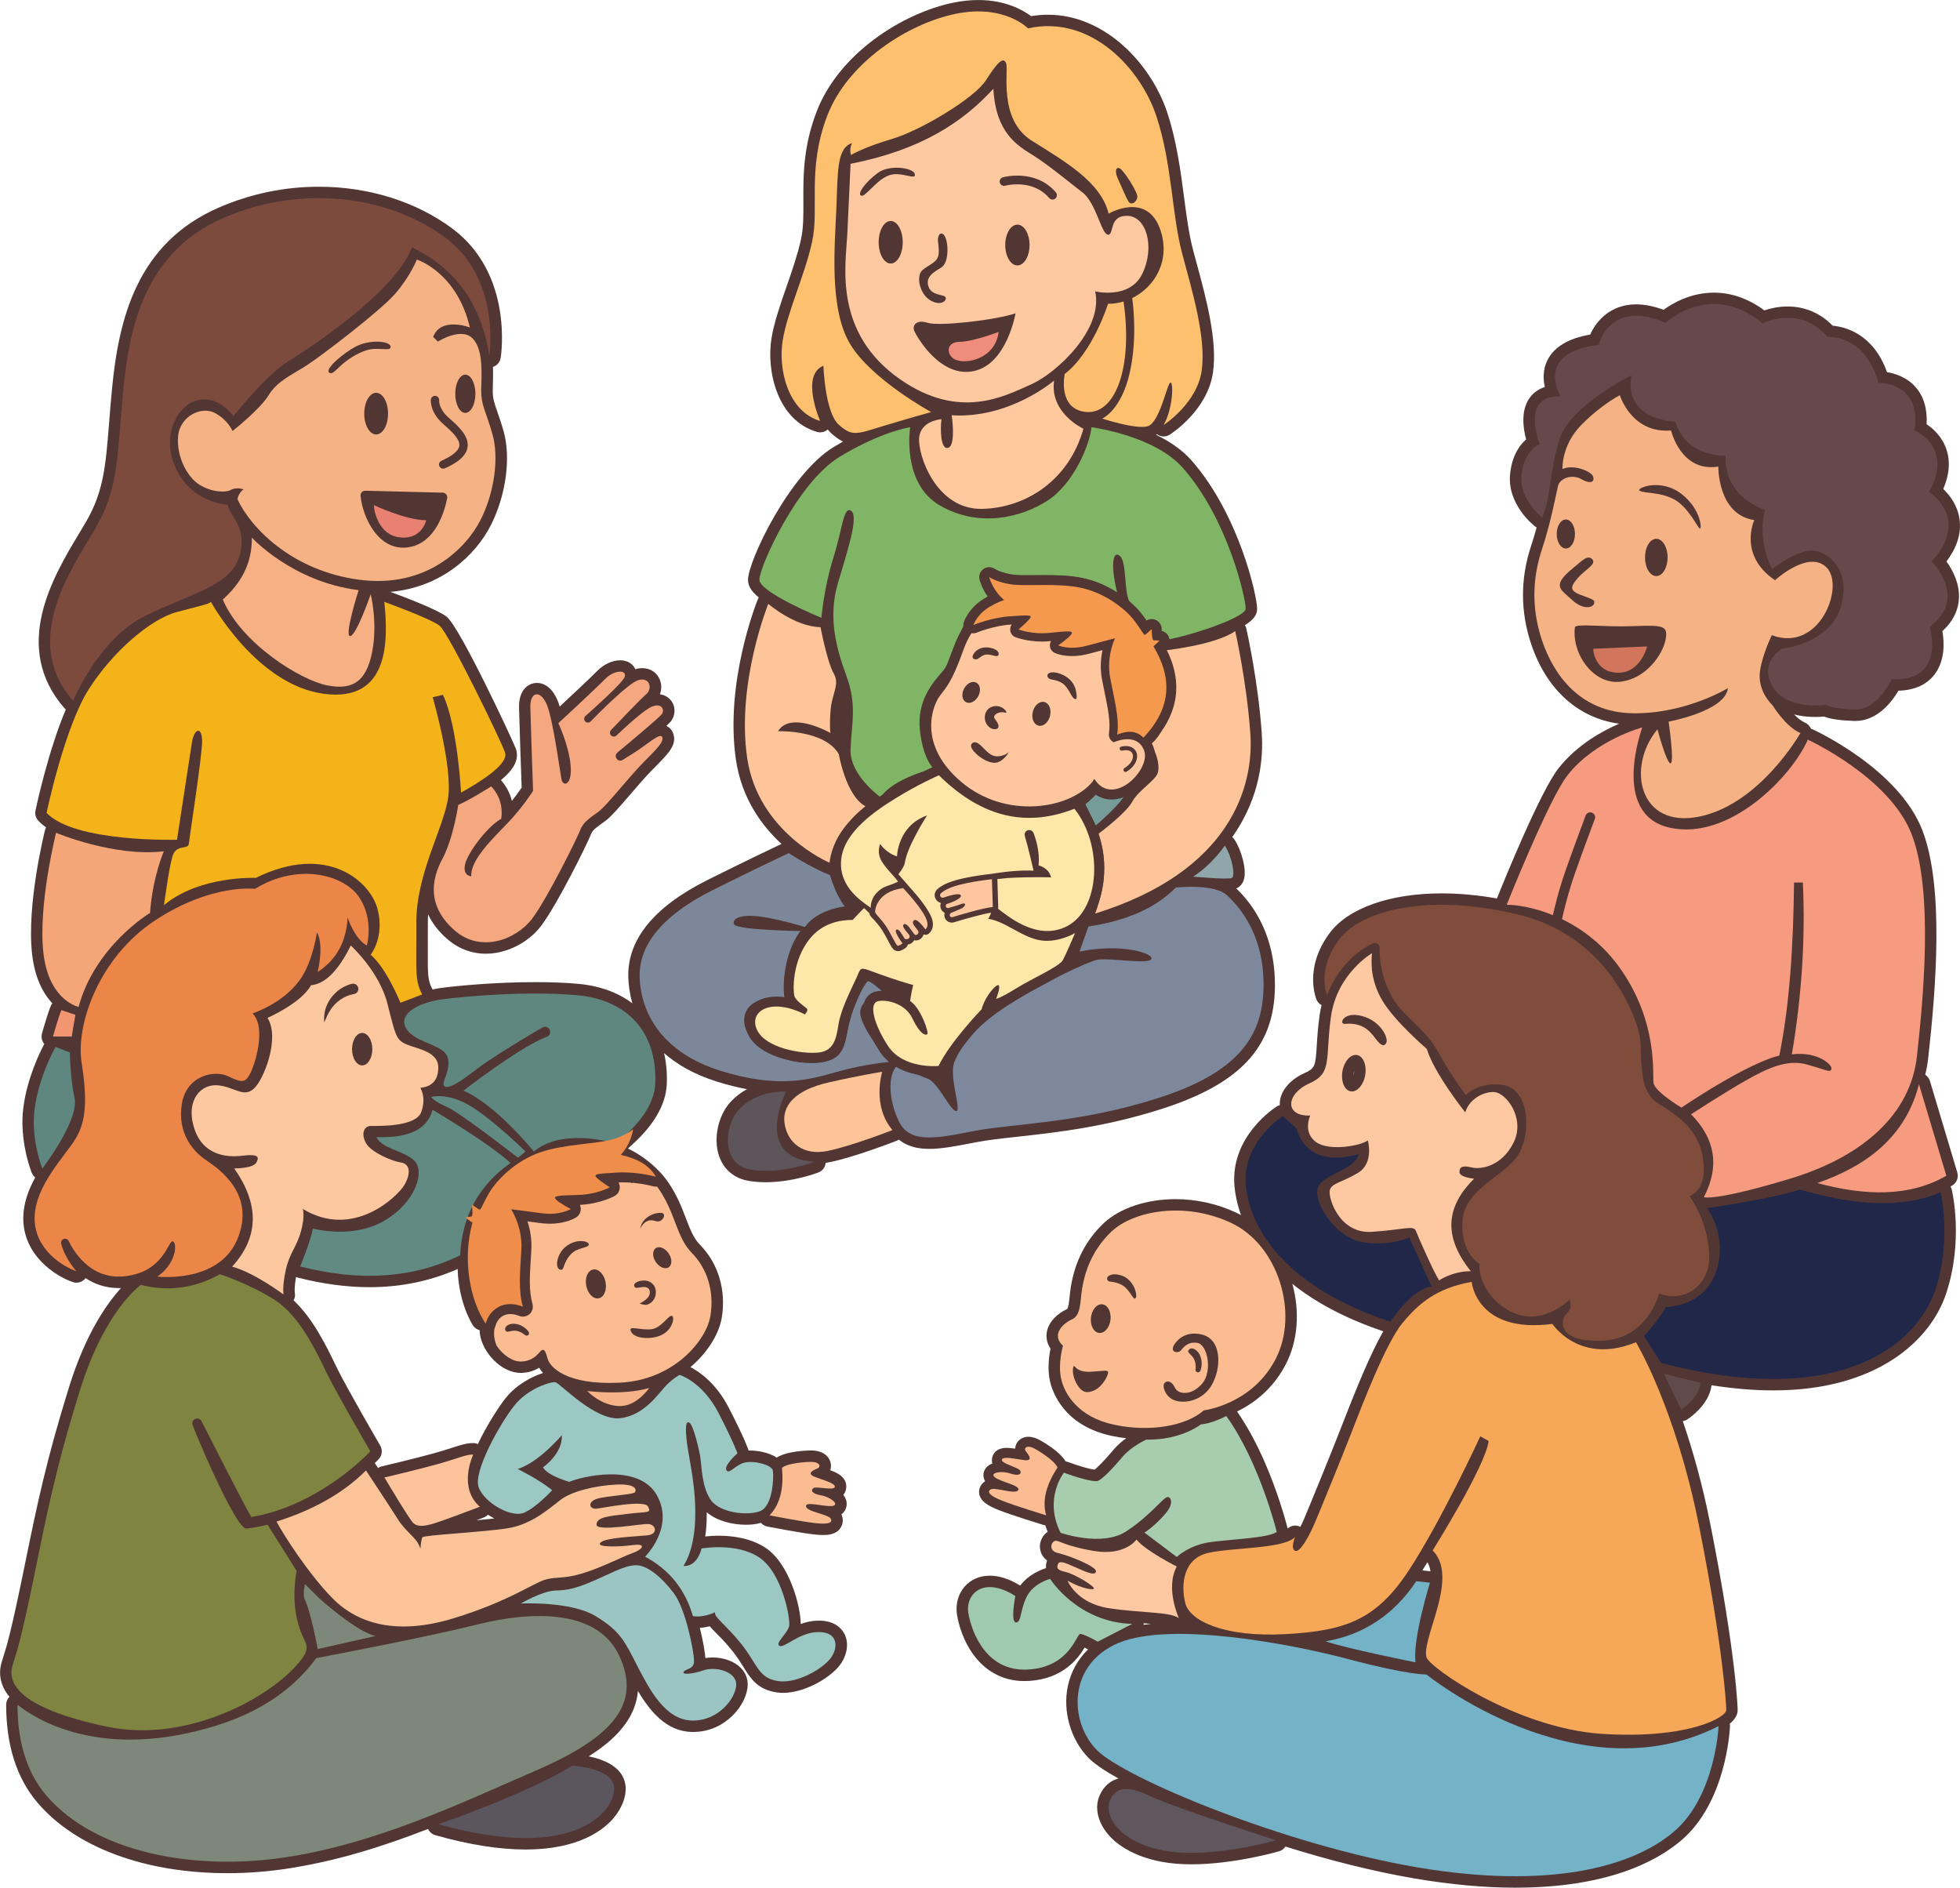 <?xml version="1.0" encoding="UTF-8"?>
<svg id="Layer_1" xmlns="http://www.w3.org/2000/svg" version="1.1" viewBox="0 0 943.61 908.73">
  <!-- Generator: Adobe Illustrator 29.5.1, SVG Export Plug-In . SVG Version: 2.1.0 Build 141)  -->
  <defs>
    <style>
      .st0 {
        fill: #74b2c8;
      }

      .st1 {
        fill: #5f8780;
      }

      .st2 {
        fill: #80b565;
      }

      .st3 {
        fill: #fec59a;
      }

      .st4 {
        fill: #9cc8c4;
      }

      .st5 {
        fill: #ef8c7c;
      }

      .st6 {
        fill: #febe6f;
      }

      .st7 {
        fill: #ffe7a9;
      }

      .st8 {
        fill: #f5b284;
      }

      .st9 {
        fill: #5b555d;
      }

      .st10 {
        fill: #5f575d;
      }

      .st11 {
        fill: #f7b083;
      }

      .st12 {
        fill: #fbc498;
      }

      .st13 {
        fill: #759c98;
      }

      .st14 {
        fill: #654a4b;
      }

      .st15 {
        fill: #608a82;
      }

      .st16 {
        fill: #212748;
      }

      .st17 {
        fill: #f4a679;
      }

      .st18 {
        fill: #f7b288;
      }

      .st19 {
        fill: #513634;
      }

      .st20 {
        fill: #9fcab0;
      }

      .st21 {
        fill: #604a4a;
      }

      .st22 {
        fill: #5e555a;
      }

      .st23 {
        fill: #a7ccae;
      }

      .st24 {
        fill: #7f8440;
      }

      .st25 {
        fill: #202748;
      }

      .st26 {
        fill: #eb8648;
      }

      .st27 {
        fill: #7e887a;
      }

      .st28 {
        fill: #f5a87f;
      }

      .st29 {
        fill: #f29672;
      }

      .st30 {
        fill: #fdc06f;
      }

      .st31 {
        fill: #ffc89d;
      }

      .st32 {
        fill: #e88172;
      }

      .st33 {
        fill: #9bc5c3;
      }

      .st34 {
        fill: #804d3d;
      }

      .st35 {
        fill: #fdc7a0;
      }

      .st36 {
        fill: #fec79f;
      }

      .st37 {
        fill: #fec9a2;
      }

      .st38 {
        fill: #fdc49c;
      }

      .st39 {
        fill: #7d4a3e;
      }

      .st40 {
        fill: #fec9a0;
      }

      .st41 {
        fill: #f69a80;
      }

      .st42 {
        fill: #60877f;
      }

      .st43 {
        fill: #d1765c;
      }

      .st44 {
        fill: #ee8e4a;
      }

      .st45 {
        fill: #7c889a;
      }

      .st46 {
        fill: #fdc498;
      }

      .st47 {
        fill: #fbbc91;
      }

      .st48 {
        fill: #f5b31a;
      }

      .st49 {
        fill: #f6a757;
      }

      .st50 {
        fill: #f5994f;
      }

      .st51 {
        fill: #7e889d;
      }

      .st52 {
        fill: #8fa6aa;
      }
    </style>
  </defs>
  <path class="st19" d="M503.65,734.29c-.47,0-.94-.07-1.41-.21-.63-.19-15.47-4.75-21.6-7.2-4.59-1.83-8.89-4.1-9.26-8.21-.2-2.21.88-4.3,2.89-5.64-1.2-2.01-.76-3.93-.54-4.61.39-1.19,1.4-2.93,4.04-3.88-.25-.79-.32-1.68-.13-2.69.21-1.13,1.33-4.84,6.98-4.84,1.25,0,2.66.16,4.1.37.04-.74.22-1.48.54-2.18,1.01-2.18,3.26-3.54,5.87-3.54,1.82,0,3.84.64,6,1.9,4.84,2.81,10.93,7.04,12.49,11.23.53,1.43.35,3.02-.48,4.29-4.87,7.48-6.41,13.55-4.86,19.12.47,1.69-.02,3.5-1.27,4.73-.91.89-2.12,1.36-3.35,1.36Z"/>
  <path class="st19" d="M943.39,249.96c-.93-6.72-4.79-11.63-7.85-14.56,2.99-6.93,3.49-13.39,1.47-19.25-2.07-5.99-6.34-9.81-9.47-11.93.4-7.32-1.35-13.29-5.24-17.78-4.24-4.89-9.97-6.66-13.84-7.3-6.63-18.69-20.48-21.85-26.12-22.34-5.96-6.07-13.41-9.26-21.7-9.26-4.63,0-8.58.99-11.21,1.88-7.7-5.67-15.86-8.54-24.31-8.54-11.22,0-19.95,5.14-24.22,8.26-4.72-1.74-9.16-2.62-13.22-2.62-12.48,0-19.28,8.15-22.11,14.54-10.56,1.82-17.5,6.01-20.65,12.47-2.18,4.48-2.01,9.08-1.19,12.76-3.85,1.26-6.17,3.55-7.54,5.58-4.11,6.09-2.84,14.54-1.47,19.67-3.08,2.68-6.66,7.57-7.67,16.24-1.76,15.03,11.54,25.32,12.11,25.75.19.15.4.27.62.39-.78,2.87-1.65,5.81-2.6,8.67-5.28,15.84-5.28,31.83,0,47.52,7.39,21.94,22.62,35.58,42.32,38.28-8.39,3.63-20.45,10.34-29.16,21.42-8.78,11.16-26.23,54.11-29.67,62.71-9.16-1.62-18.09-2.45-26.65-2.45-24.8,0-44.91,7.1-53.8,18.99-12.69,17-6.64,31.59-6.38,32.21.5,1.14,1.35,2.04,2.4,2.62-.37,1.5-.68,3.05-.91,4.66-.85,6-1.15,10.85-1.39,14.74-.61,9.87-.84,11.03-5.81,13.25-7.73,3.44-12.34,9.51-11.99,15.49-.5.13-1,.34-1.46.63-.92.58-22.58,14.43-20.35,38.52.32,3.5,1.16,8.27,3.14,13.78-.78-.43-1.56-.83-2.36-1.2-9.06-4.25-19.13-6.49-29.12-6.49-14,0-26.95,4.33-34.63,11.58-8.59,8.11-13.93,18.52-15.87,30.97-.23,1.49-.38,2.92-.53,4.3-.2,1.96-.55,5.24-1.14,6.02-4.21,1.9-9,5.85-9.88,11.28-.27,1.71-.3,4.7,1.81,7.85-.73,3.6-1.56,9.81-.25,15.65,1.1,4.93,6.52,21.4,29.77,26.33,2.29.49,4.6.85,6.91,1.12-2,1.44-4.1,3.22-5.86,5.29-5.79,6.82-8.41,9.11-9.38,9.84-2.18-.26-7.52-1.71-12.81-3.7-.63-.24-1.29-.36-1.94-.36l-9.23,29.85c.37,1.35.84,2.73,1.41,4.13-2.5,1.65-4.01,4.78-3.69,7.91.2,2.02,1.23,4.3,3.41,5.9-.02.06-.04.11-.05.16-.19.58-.6,1.92-.48,3.52-2.07.63-8.27,2.88-12.4,8.4-5.14-3.18-10.06-4.78-14.64-4.78-4.97,0-9.34,1.95-12.31,5.49-3.07,3.67-4.31,8.68-3.41,13.75,2.61,14.53,12.66,31.5,32.41,31.49.72,0,1.46-.02,2.2-.06,16.39-1.01,23.58-10.77,26.74-16.03.53.26,1.1.55,1.68.85-4.97,4.84-8.34,10.9-9.77,17.86-2.49,12.1,1.42,25.58,9.95,34.34,2.69,2.76,7.69,6.18,14.46,9.97-3.4.86-7,3.15-9.24,8.56-1.75,4.21-1.25,9.38,1.38,14.19,4.72,8.62,15.41,14.98,29.33,17.45,4.09.72,8.69,1.09,13.68,1.09,10.2,0,20.53-1.51,28.43-3.05,7.9-1.54,13.35-3.11,13.79-3.24,1.29-.37,2.34-1.19,3.04-2.25,20.44,6.41,41.98,11.94,62.33,15.39,17.14,2.92,33.4,4.4,48.32,4.4,43.92-.01,67.68-12.37,79.87-22.75,21.7-18.46,23.4-53.3,23.46-54.78.02-.46-.02-.92-.12-1.37,2.47-2.03,3.83-4.26,3.83-6.62,0-.23-.56-25.9-13.16-89.48-3.88-19.58-8.65-36.18-13.27-49.61.79-.11,1.55-.39,2.23-.84,1.11-.72,10.54-7.16,11.62-16.42,10.49,1.65,20.45,2.48,29.78,2.48,49.77,0,75.57-23.99,83.1-46.44,8.53-25.38,3.03-49.17,2.79-50.17-.13-.55-.35-1.06-.63-1.54.25-.14.51-.28.77-.43,2.2-1.27,3.24-3.9,2.51-6.34l-13.17-44.01c-.39-1.28-1.21-2.32-2.27-3.02.65-2.62,1.13-5.3,1.44-8.04,3.81-34.14,7.67-82.66-2.87-109.79-11.39-29.27-51.13-47.7-52.81-48.47-.26-.12-.52-.21-.78-.28-.55-1.33-1.59-2.39-2.92-2.96-1.67-.71-3.48-2.18-5.17-3.9,3.09.79,6.51,1.2,10.21,1.2,1.71,0,3.15-.09,4.2-.18,3.07,1.18,7.9,1.89,14.44,2.09.19,0,.37.01.56.01h.01c10.77,0,17.74-9.36,20.78-14.55,7.87-.25,13.78-2.95,17.55-8.04,5.05-6.8,4.5-15.68,3.62-20.68,4.83-4.35,7.49-9.44,7.94-15.16.59-7.6-3.09-14.32-5.98-18.35,5.12-6.79,7.24-13.62,6.3-20.33ZM550.57,782.18c.02-.24.04-.49.02-.73,1.15.09,2.36.18,3.56.28-1.23.13-2.42.28-3.58.45ZM651.72,516.62c.06-.35.14-.69.23-.99-.02.32-.05.66-.11,1.01-.07.36-.15.69-.24,1,.02-.32.06-.66.12-1.02ZM646.17,685.9l-.67,1.73c-4.8,12.35-14.74,36.64-17.58,43.34-.63,1.49-1.26,2.85-1.86,4.06-.79-.42-1.66-.62-2.52-.62-1.3,0-2.59.49-3.62,1.4-.96-3.82-9.04-34.47-24.36-56.3,7.98-3.89,17.32-10.78,23.52-22.85,5.75-11.2,6.82-25.1,3.09-38.63,10.35,8.32,24.48,16.32,43.78,22.86-6.16,10.78-13.08,27.76-19.78,45.01ZM684.77,755.99c.81-1.28,1.62-2.58,2.44-3.92.73,1.22,1.22,2.66,1.48,4.34l-3.92-.42ZM796.44,306.93s-.08-.07-.12-.1c.05,0,.1,0,.14.01,0,.03-.01.06-.02.09Z"/>
  <path class="st19" d="M469.49,549.95c5.64-1.11,12.57-1.88,20.6-2.76,18.46-2.03,41.43-4.56,68.4-13.1,38.49-12.18,55.03-29.88,55.31-59.19.18-19.04-6.26-35.33-18.6-47.2.22-.1.44-.2.65-.32,1.1-.64,2.54-1.92,3.13-4.42,1.08-4.57-1.13-13.4-4.73-18.89-.28-.43-.63-.81-1.01-1.14.37-.52.75-1.03,1.11-1.56,12.34-18.37,13.93-36.54,13.08-48.56-1.77-25.31-7.19-49.24-7.42-50.25-.13-.58-.37-1.13-.67-1.63,4.65-2.81,5.87-5.26,5.87-7.94,0-6-8.59-45.13-31.54-71.3-4.62-5.27-10.76-9.3-17.08-12.38.13-.08.26-.17.39-.26.95.69,2.09,1.05,3.23,1.05,1.01,0,2.03-.28,2.94-.85.75-.47,18.29-11.75,20.84-30.11,2.14-15.4-3.27-35.36-8.04-52.97-.52-1.92-1.04-3.82-1.53-5.68-2.02-7.58-3.17-16.34-4.39-25.62-1.64-12.49-3.5-26.65-7.95-40.3-7.68-23.6-29.92-47.48-57.55-47.48-2.69,0-5.41.23-8.12.67-3.88-2.89-12.35-7.75-25.42-7.75-3.79,0-7.75.41-11.76,1.22-24.86,5.02-55.57,24.75-66.17,52.73-6.42,16.95-6.35,30.67-6.29,42.79.04,6.97.07,13-1.17,18.59-1.65,7.44-4.35,15.21-6.96,22.71-3.05,8.77-5.93,17.05-7.21,24.78-2.54,15.31,2.56,39.41,21.88,45.09.51.15,1.03.22,1.55.22,1.33,0,2.63-.48,3.64-1.38.53.68,1.09,1.29,1.69,1.83,1.7,1.52,3.54,2.97,5.68,3.98-1.44.81-2.91,1.66-4.42,2.57-21.5,12.98-41.42,55.3-41.33,64,.02,2.57,1.14,5.18,5.21,8.5-.21.31-.4.65-.54,1.01-.65,1.62-15.94,40.02-10.49,77.07,2.73,18.59,12.43,31.79,21.93,40.56-4.04,1.91-18.02,8.55-35.53,17.31-25.97,12.98-38.82,28.83-38.21,47.1.1,3.09.56,7.43,1.96,12.32-6.9-5.2-15.75-8.47-26.21-9.4-6.06-.54-12.93-.81-20.41-.81-19.15,0-37.46,1.74-45.26,2.77-1.14.15-2.65.4-4.34.76-.02-.05-.04-.1-.07-.15-2.22-4.22-2.27-6.54-2.2-19.81.02-3.33.03-7.28.01-12.01,0-1.39.05-2.78.14-4.16,1.95,4.18,4.96,8.11,9.02,11.69,5.35,4.73,11.85,7.23,18.79,7.23,10.05,0,20.55-5.34,26.75-13.61,7.7-10.26,22.2-39.54,23.91-44.06.65-1.72,2.33-2.99,5.24-5.08.59-.43,1.2-.86,1.81-1.31,2.51-1.87,6.2-6.1,12-12.84,3.43-3.98,6.97-8.1,9.65-10.84.69-.71,1.35-1.38,1.98-2.01,6.76-6.85,10.85-10.98,8.76-16.46-.6-1.56-1.75-2.78-3.19-3.46,1.78-1.65,2.11-2.12,2.34-2.44,1.8-2.5,2.07-5.85.69-8.53-1.21-2.35-3.45-3.88-6.15-4.25.8-2.15.86-4.54.06-6.74-1.31-3.6-4.58-5.84-8.53-5.84-1.09,0-2.23.17-3.38.51-.14-.31-.31-.62-.49-.91-1.39-2.15-3.86-3.38-6.8-3.38-3.79,0-7.96,1.96-11.16,5.23-3.1,3.17-12.41,11.88-17.96,17.04-.31-1.05-.62-1.98-.94-2.76-2.2-5.47-5.86-8.61-10.03-8.61-2.09,0-4.08.85-5.58,2.38-2.1,2.14-3.12,5.36-3.02,9.55.15,6.99,1.02,31.6,1.26,38.47-.94,1.39-2.57,3.71-4.7,6.4-.87-3.64-2.63-6.99-5.25-10.01,6.63-5.55,8.78-10.28,7.19-15.02-1.03-3.08-26.89-58.58-33.35-63.65-4.42-3.47-20.75-9.62-27.1-11.95,24.56-2.18,40.96-17.57,48.34-32.05,7.36-14.43,9.82-32.72,6.12-45.5-1.12-3.88-2.14-6.79-2.95-9.13-1.55-4.46-2.26-6.5-2.21-10.31.01-.86.04-1.79.06-2.78.07-2.63.15-5.55.03-8.53,1.91-.63,3.39-2.26,3.72-4.34.26-1.64,6.1-40.52-23.42-62.38-17.44-12.91-40.2-20.02-64.07-20.02-16.56,0-32.69,3.34-47.96,9.92-39.71,17.12-48.39,53.7-51.65,87.22-.59,6.05-1.03,11.63-1.42,16.54-1.62,20.48-2.6,32.84-10.93,47.33-1.06,1.85-2.28,3.88-3.58,6.02-12.27,20.38-32.79,54.48-6.92,84.08.18.2.37.38.57.56-8.58,20.26-14.29,47.25-14.58,48.64-.37,1.76.15,3.59,1.38,4.9,1.09,1.15,2.34,2.21,3.73,3.19-.22.4-.39.83-.51,1.28-.37,1.46-8.95,36.1-6.22,59.85,1.35,11.7,5.47,19.02,9.73,23.55-.24.32-.47.67-.64,1.06-1.42,3.17-3.86,11.77-4.33,13.47-.46,1.66-.13,3.44.91,4.81.06.08.13.15.2.23-2.11,3.94-8.21,16.3-10.09,30.63-2.09,15.89,3.8,30.81,4.06,31.44.36.89.93,1.64,1.65,2.22-3.23,5.89-5.67,12.4-5.75,19.31-.21,18.1,15.51,28.22,23.85,31.04.58.2,1.17.29,1.76.29,1.7,0,3.33-.79,4.38-2.18,4.21,2.78,9.49,4.78,15.97,4.78.37,0,.74-.01,1.11-.03-6.59,7.22-16.91,21.68-24.94,47.41-11.05,35.41-15.57,57.46-20.8,82.99-.55,2.7-1.11,5.44-1.69,8.24-5.74,27.8-7.44,33.21-9.6,40.07l-.38,1.19c-1.5,4.78-.96,9.6,1.58,13.93.59,1.01,1.3,2,2.11,2.96-1,1.01-1.59,2.39-1.59,3.86.01,19.49,5.07,35.31,15.02,47.02,18.38,21.63,51.75,34.03,91.55,34.03,9.91,0,19.93-.79,29.78-2.34,23.64-3.72,45.65-10.74,66.78-18.96.66,1.44,1.9,2.57,3.5,3.02,16.16,4.57,30.78,6.89,43.45,6.89,25.63,0,37.52-9.47,42.33-15.11,4.37-5.13,6.49-11.22,5.67-16.29-1.37-8.53-10.58-12.02-17.62-13.45,11.69-7.39,18.69-14.97,21.9-23.49.97-2.58,1.57-5.25,1.8-7.99,5.85,9.9,13.74,19.41,25.84,19.74.25,0,.5,0,.74,0,15.77,0,26.09-13.44,26.26-22.7.06-3.06-1.09-5.87-3.31-8.13-3.09-3.15-8.17-5.03-13.59-5.03-1.21,0-2.37.1-3.46.29-.25-2.97-1.17-8.54-2.68-14.56,1.7-.09,3.33-.38,4.76-.75.87,1.01,1.88,2.03,2.96,3.12,2.29,2.31,5.14,5.19,8.33,9.24,2.1,2.67,3.62,5.11,4.97,7.27,3.43,5.5,6.67,10.7,15.71,12.17,1.07.17,2.2.26,3.35.26,10.82,0,24.05-7.87,28.21-14.63,2.96-4.81,3.39-10.08,1.14-14.1-1.26-2.26-4.52-6.05-12.12-6.05-.2,0-.4,0-.61,0-2.97.08-5.69.73-8.12,1.62-.02-8.35-5.38-29.05-16.98-36.69-7.28-4.8-16.25-5.8-22.49-5.8-2.61,0-4.87.17-6.51.35.39-2.66.58-5.18.67-7.38.06-1.44.08-2.86.08-4.24,5.06,4.36,12.91,5.99,18.86,5.99,1.96,0,4.65-.18,7.24-.92.79.91,1.87,1.55,3.1,1.79.65.12,15.92,3.08,22.51,3.8,1.63.18,3.03.27,4.27.27h.02c1.77,0,6.42-.01,8.59-3.77,1.09-1.88,1.16-4.1.22-6.19,1.7-1.26,2.51-3.14,2.54-4.89.03-1.71-.6-3.2-1.62-4.47.6-.72.94-1.49,1.14-2.1.4-1.28,1.27-5.66-4.65-8.6-.85-.42-1.79-.81-2.78-1.17.35-1.05.44-2.19.22-3.34-.28-1.45-1.79-6.18-9.57-6.18-.24,0-.49,0-.76.01-5.2.19-11.9.97-15.7,3.45-3.9-2.7-9.83-3.42-12.6-3.42-.31,0-.61,0-.91.02-.02-.1-.05-.21-.08-.31-.15-.48-1.66-5.14-9.43-20.26-6.01-11.7-13.93-17.23-18.47-19.6,8.73-7.39,13.88-16.55,15.06-23.76,2.19-13.27-1.61-26.06-10.43-35.09-3.18-3.25-4.79-7.46-6.82-12.78-1.97-5.16-4.21-11.01-8.44-17.23-3.24-4.75-7.85-9.2-13.34-12.87-1.98-1.32-4.04-2.5-6.14-3.55,12.04-10.3,18.34-20.78,18.72-31.17.19-5.26-.27-10.18-1.33-14.73,6.11,5.39,14.33,10.24,25.45,13.73,5.04,1.58,9.84,2.78,14.46,3.65-2.63,1.44-5.23,3.33-7.62,5.83-6.17,6.47-8.68,17.73-5.85,26.19,2.24,6.67,7.38,10.99,14.5,12.15,2.51.41,5.2.62,7.99.62,13.08,0,24.92-4.52,25.41-4.71,1.98-.77,3.29-2.58,3.47-4.62.64-.09,1.28-.19,1.93-.32,11.98-2.42,31.44-10,32.27-10.33.37-.14.71-.33,1.04-.55,3.61,2.99,8.42,4.47,14.54,4.47s12.69-1.24,22.25-3.12ZM230.06,695.18c-.69-.3-1.44-.48-2.22-.48-3.21,0-5.93.88-10.04,2.21-2.24.72-5.02,1.62-8.67,2.64-9.72,2.7-25.15,6.32-25.31,6.35-.66.15-1.27.43-1.82.79-.7-1.05-1.14-1.73-1.23-1.86-.11-.17-.23-.33-.36-.49.61-.6,1.22-1.19,1.82-1.8,1.74-1.77,2.07-4.48.83-6.62-.16-.28-16.13-27.73-20.81-37.32l-.88-1.82c-4.39-9.07-10.66-21.96-20.03-30.8.65-1.12.88-2.45.57-3.8-.04-.42-.23-2.8.6-7.41.21.08.42.16.64.21,12.06,3.1,23.76,4.67,34.77,4.67,15.08,0,29.32-2.95,42.41-8.75.46,16.51,7.06,26.68,7.4,27.2.17.25.36.49.57.7.05.06.11.11.16.16.2.2.41.38.64.55.01,0,.03.02.04.03.24.17.5.31.76.44.07.03.13.06.2.09.25.11.5.2.77.28.02,0,.04.02.06.02,0,.62.03,1.23.12,1.85,1.21,8.64,10.07,18.69,19.67,18.69.21,0,.41,0,.61-.01,3.54-.16,6.24-1.23,8.25-2.49.49.86,1.11,1.72,1.85,2.56-5.43,1.73-12.76,5.59-17.95,12.01-2.68,3.32-8.86,12.53-13.41,22.17ZM232.96,730.49c.76-.29,1.42-.75,1.97-1.31.99.67,2.01,1.28,3.06,1.83-2.63.29-5.57.58-8.63.85,2.03-.77,3.42-1.3,3.6-1.37ZM451.75,442.55c.09-.03.18-.06.27-.1.25.82.65,1.58,1.19,2.23-.4.27-.79.55-1.17.83.04-.89-.04-1.88-.28-2.95Z"/>
  <path class="st39" d="M198.31,119.09c21.27,10.14,33.51,27.74,37.26,52.32,0,0,5.91-36.97-21.26-57.09-27.18-20.12-68.94-25.71-106.59-9.47-37.65,16.24-45.35,51.82-48.35,82.71s-1.94,46.76-13.06,66.09c-11.12,19.32-36.88,54.26-11.12,83.74,0,0,12.35-29.82,34.41-40.76,22.06-10.94,41.65-14.47,45.71-29.03s-5.21-19.32-5.65-24.62c0,0-19.94-.82-26.53-21.53s13.18-40.82,29.29-21.18c0,0,15.76-19.82,26.29-26.29,10.53-6.47,51.71-33.53,59.59-54.88Z"/>
  <path class="st8" d="M200.72,124.97s19.24,6.03,25.5,32.68c0,0-13.9-5.38-17.69,4.54l2.29,2.25s10.99-7.01,16.54-1.68c5.56,5.34,4.41,17.91,4.32,25.1s2.15,9.87,5.38,21.04c3.24,11.18,1.06,28.15-5.74,41.47-6.79,13.32-25.85,33.06-58.44,28.71s-52.35-25.29-58.59-38.82c0,0,.74-3.43,3.03-4.66,0,0-3.49-1.28-6.13.22s-9.44,1.1-15.18-2.47c-5.74-3.57-11.07-13.32-10.28-23.21s11.38-14.82,17.82-11.29,8.38,8.65,8.38,8.65c0,0,13.32-10.5,17.38-17.21s10.94-9.71,17.91-14.12c6.97-4.41,35.82-26.44,43.06-34.79,7.24-8.35,10.41-16.41,10.41-16.41ZM163.55,176.5c3.18-3.09,8.47-6.63,13.18-7.97,5.69-1.62,11.74.97,11.29-1.76s-10.19-3.34-16.62,0c-5.49,2.85-15.27,10.76-12.91,12.62.97.76,1.88.21,5.06-2.88ZM181.09,189.09c-3.17,0-5.73,4.49-5.73,10.03s2.57,10.03,5.73,10.03,5.73-4.49,5.73-10.03-2.57-10.03-5.73-10.03ZM224.02,180.35c-2.68,0-4.85,4.12-4.85,9.21s2.17,9.21,4.85,9.21,4.85-4.12,4.85-9.21-2.17-9.21-4.85-9.21ZM214.18,225.45c6.75-2.98,10.32-6.3,10.91-10.14.85-5.47-4.64-10.31-9.05-14.19-4.87-4.29-4.64-8.13-4.63-8.35.11-1.09-.67-2.07-1.76-2.19-1.1-.13-2.09.66-2.22,1.75-.03.24-.62,6,5.96,11.79,3.68,3.24,8.25,7.27,7.74,10.58-.36,2.32-3.32,4.77-8.58,7.09-1.01.45-1.47,1.63-1.02,2.64.33.75,1.06,1.19,1.83,1.19.27,0,.54-.06.81-.17ZM173.58,238.69c1.05,10.76,9.03,27.43,23.7,24.66,12.58-2.38,16.8-17.38,18.01-23.51.27-1.36-.75-2.63-2.14-2.67l-37.29-.93c-1.35-.03-2.42,1.11-2.29,2.45Z"/>
  <path class="st32" d="M180.03,243.19s15.57,7.32,25.15,7.24c0,0-1.87,9.25-12.34,8.31-10.47-.94-12.85-12.62-12.81-15.54Z"/>
  <path class="st11" d="M121.25,258.8s19.47,21.32,51.41,25.29c0,0-7.06,22.06-4.12,22.12s9.94-20.18,9.94-20.18c0,0,3.47,13.88.65,28-2.82,14.12-9.38,18.41-21.91,15.85-12.53-2.56-40.79-19.85-49.97-41.26,8.44-7.6,14.14-16.9,14-29.82Z"/>
  <path class="st48" d="M101.55,289.73s21.82,40.06,54.53,44.29c31.65,4.1,30.82-26.24,28.94-44.29,0,0,22.24,8.06,26.59,11.47s29.65,55.41,31.53,61.06-12.12,14.24-21.18,19.29c0,0-1.65-32.12-8.71-47.06l-4.94,1.15s9.76,33.68,7.41,48.62-15.41,36.59-15.29,60.12-.82,27.41,2.82,34.35l-10.47,4s-6.65-16.59-14.35-23.12c0,0,6.76-8.24,3.41-21.71-3.35-13.47-24.18-32.32-58.68-15.29,0,0-27.26-1.15-44.21,13.15,0,0,2.24-17.15,4.06-23.44,1.82-6.29,7.65-2.94,7.94-6.29s6.35-41.82,6.35-49.15-3.88-6.44-4.94.79c-1.06,7.24-6.09,39.26-7.15,46.59,0,0-49.26,1.41-62.79-12.94,0,0,8.59-41.06,20.24-59.41s29.94-33.9,42.29-37.22c12.35-3.32,15.49-3.81,16.59-4.96Z"/>
  <path class="st28" d="M236.49,378.56s-9.65,6.21-15.88,8.94c0,0-2.24,15.88-7.71,26.12s-7.06,22.76,5.82,34.15c12.88,11.38,30.09,4.32,37.5-5.56s21.66-38.74,23.16-42.71,5.12-6.04,8.91-8.87c3.79-2.82,14.51-16.5,21-23.12s10.46-10.24,9.53-12.66c-.93-2.43-7.59,3.84-13.85,7.72-2.54,1.58-4.15,2.59-5.16,3.23s-2.23.39-2.92-.52h0c-.71-.93-.56-2.25.34-3,5.03-4.17,20.2-16.82,21.41-18.51,1.46-2.03,0-5.51-4.76-3.62-3.85,1.53-13.53,10.54-17.1,13.93-.75.71-1.93.67-2.63-.08h0c-.67-.72-.67-1.83,0-2.54,3.6-3.8,14.27-14.99,16.94-17.22,3.22-2.69,1.76-8.6-3.88-6.79-4.71,1.51-18.43,15.32-22.87,19.86-.75.77-2,.71-2.68-.12h0c-.61-.75-.53-1.84.19-2.49,4.22-3.74,17.41-15.57,18.79-18.62,1.65-3.65-4.71-3.94-9.35.82s-22.47,21.24-22.47,21.24c0,0,5.12,10.85,5.91,20.47.79,9.62-3.71,10.24-4.41,6.53s-4.06-28.5-6.97-35.74-8.21-6.88-8.03,1.15c.18,8.03,1.32,40.15,1.32,40.15,0,0-4.85,7.76-12,15.26-7.15,7.5-18.18,17.82-17.76,25.88,0,0-4.18-.12-3-5.65,1.18-5.53,10.71-18.35,17.47-22.06.77-5.99-.81-11.2-4.88-15.59Z"/>
  <path class="st42" d="M315.48,521.49c-.4,10.96-9.1,21.04-18.96,28.99-5.3-1.5-26.88-6.76-39.51,3.87,0,0-18.09-22.5-33.88-29.3,0,0,27.1-21.1,40.13-25.95,1.09-.41,1.74-1.52,1.58-2.67-.18-1.29-1.28-2.15-2.47-2.15-.41,0-.84.11-1.24.34-7.22,4.22-24.73,14.63-32.88,20.99-10.41,8.12-14.77,9.29-14.71,5.88.03-1.6,4.88-10.17.65-14.7-4.24-4.53-15.65-5.53-18.94-12.24-3.3-6.7,6.41-12,18-13.53,11.59-1.53,41.17-4,64.47-1.94,23.29,2.06,38.7,16.71,37.76,42.41Z"/>
  <path class="st15" d="M207.61,528.06s8.12-2.38,19.47,4.74,25.94,21.56,25.94,21.56l-3.65,2.97s-27.65-21.53-34-24.35c-6.35-2.82-7.53-4.41-7.76-4.91Z"/>
  <path class="st15" d="M208.25,534.26s27.24,16.06,37.53,25.59c-14.93,10.5-23.3,25.13-24.24,44.44-22.39,11.03-48.07,12.83-77.03,5.38,0,0,5.29-12.88,6.09-18.26,0,0,19.06,5.29,34.5-3.79,15.44-9.09,19.72-24.31,14.07-29.16s-15.04-5.34-17.96-11.03c13.84.39,24.2-2.66,27.03-13.16Z"/>
  <path class="st26" d="M167.37,441.79s3.24,10.06,9.24,13.41c0,0,3.53-12.24-3.59-23.12-7.12-10.88-29.24-17.06-50.29-4.18,0,0-20.88-2.71-48.06,15.18-27.18,17.88-38.15,50.29-35.41,68.12,2.74,17.82,2.35,28.18-2.71,36.71-5.06,8.53-19.71,22.76-19.88,38.29-.18,15.53,14.12,23.74,20.12,25.76,0,0-5.43-5.92-7.34-13.22-.34-1.3.73-2.54,2.06-2.41h0c.68.06,1.27.48,1.56,1.09,1.87,3.99,9.93,18.62,26.57,17.01,19.24-1.85,21.26-17.21,23.47-16.85s2.21,10.21-7.32,16.98c0,0,29.47,3.5,38.47-17.95,9-21.44-8.41-33.65-15.12-38.18-6.71-4.53-13.76-13.35-11.59-27s15.63-16.53,22.29-13.31c6.66,3.22,8.12,3.09,10.41-.93s8.29-22.37,1.32-29.34c0,0,16.15-5.13,24.04-18,5.14-8.37,6.99-20.96,6.99-20.96,0,0,3.53,4.59.35,19,8.76-5.62,13.74-14.19,14.41-26.12Z"/>
  <path class="st35" d="M168.87,455.17s13.68,12.35,17.65,27.97,4.15,17.56,9.53,19.76,15.13,3.4,14.96,11.21-5.07,9.09-8.65,9.62c0,0,3.07,4.53.43,11.65-2.65,7.12-20.35,6.65-24.12,6.65s-4.88,4.24-2.35,8.47,12.18,8.44,16.76,9.15,4.7,5.62,1.53,10.91-24.41,26.24-48.85,11.41c0,0,1.21,3.18-.85,10.76s-5.5,10.37-7.31,18.57-1.1,11.87-1.1,11.87c0,0-13.99-10.5-24.75-13.41,13.19-14.44,12.97-30.26,1.01-47.29,0,0,9.13.13,10.72-2.91s.26-4.06-7.01-3.18c-7.28.88-19.03-.12-23.09-13.65-4.06-13.53,3.65-21.18,11.76-20.24,8.12.94,12.06,6,17,1.65s12.76-24.59,6.65-34.12c0,0,16.35-7.18,20.94-15.71,6.37-.67,12.75-6.18,19.15-19.15ZM170.29,478.55c1.46-.15,2.49-1.57,2.18-3.01-.29-1.35-1.61-2.22-2.97-1.93-.71.15-1.17.29-1.71.49-5.7,2.01-10.19,7.09-11.44,12.96-.32,1.7-.41,3.42-.28,5.14.93-2.18,1.86-4.25,3.13-6.21,2.52-3.81,6.59-6.65,11.09-7.44h0ZM174.37,497.26c-2.7,0-4.88,3.5-4.88,7.81s2.19,7.81,4.88,7.81,4.88-3.5,4.88-7.81-2.19-7.81-4.88-7.81Z"/>
  <path class="st24" d="M120.96,730.29c21.66-3.49,43.15-17.12,57.35-31.59,0,0-16.18-27.79-21-37.68-4.82-9.88-12.79-27.44-25.15-35.29s-26.25-12.31-26.25-12.31c-11.46,6.29-23.96,8.69-38.07,5.13,0,0-17.18,11.71-29.29,50.53-12.12,38.82-16.24,61.06-22.35,90.71s-7.74,34.21-10.12,41.79.71,20.21,45.29,29.62c41.37,8.73,84.37-17.28,95.15-34.42,1.26-2.01,1.42-4.55.34-6.66-5.34-10.52-6.1-21.94-4.07-33.92l-13.97-22.21s-5.22,1.33-9.8,1.81c-.15.02-.29.03-.44.04-4.39.41-20.85-36.84-25.84-49.82-.47-1.23.17-2.6,1.41-3.03h0c1.11-.39,2.33.1,2.86,1.14,4.04,7.97,20.11,39.6,23.96,46.15Z"/>
  <path class="st12" d="M311.72,739.11c-5.3.57-20.12,1.02-22.63,3.49-2.52,2.47,9.44,2.03,15.7,1.19,6.27-.84,5.12,1.89-.22,3.84-5.34,1.94-14.78,6.92-24,9.75-9.22,2.82-12.4,1.5-18,3.04-5.6,1.54-17.68,10.54-44.32,18.66-26.65,8.12-45.68,3-58.21-9.7-11.28-11.44-23.53-30.46-26.91-36.88,16.76-5.34,31.52-13.06,43.06-24.62,0,0,11.03,16.63,15.35,23.47,4.33,6.83,9.35,8.86,10.85,14.25,0,0,.31-4.5.98-5.56.66-1.06,29.64-2.47,41.25-4.37,11.6-1.9,19.94-9.62,25.36-13.72,5.43-4.1,16.94-6.84,26.78-7.28,9.84-.44,9.71,2.65,8.87,3.75-.84,1.1-13.72,1.68-18.31,3.13-4.59,1.46-3.62,5.12-.09,4.72,3.53-.39,22.81-4.41,24.71-1.06,1.9,3.36-.05,2.39-9.49,3.53-9.44,1.15-15.08,1.5-15.26,5.16-.18,3.67,21.26-.44,24.94-.23,3.68.21,4.88,4.87-.41,5.44Z"/>
  <path class="st38" d="M185.08,711.26s15.59-3.65,25.53-6.41c9.94-2.76,13.47-4.65,17.24-4.65,0,0-7.62,15.71,3.15,25.15,0,0-15.66,6-21.66,7.9-6,1.9-8.51,1.54-10.32,0s-13.93-21.99-13.93-21.99Z"/>
  <path class="st27" d="M146.84,762.62s-1.06,4.06-.29,7h7.35l-7.06-7Z"/>
  <path class="st27" d="M146.55,769.62h7.35s17.94,16.12,26.94,17.94l-27.88,6.29s-3.29-18.06-6.41-24.24Z"/>
  <path class="st27" d="M258.07,852.32c-37.06,16.06-75.88,34.76-119.65,41.64-43.76,6.89-92.29-1.58-116.29-29.82-10.72-12.61-13.7-29.08-13.71-43.46,8.27,6.62,40.19,27.54,96.36,9.81,23.46-7.4,38.22-19.61,47.47-32.27,7.28-1.38,54.71-10.44,77.32-16.14,24.53-6.18,57.56-8.29,68.5,14.88,10.94,23.18-2.94,39.3-40,55.36Z"/>
  <path class="st18" d="M282.72,669.62s17.18,2.29,29.88-1.47c0,0-5.47,7.94-12.76,8.65s-14.29-4.12-17.12-7.18Z"/>
  <path class="st4" d="M265.84,717.37s-7.63,8.38-13.63,10.89-19.01-4.71-21.78-12.29c-2.76-7.59,10.62-31.21,17.32-39.5,6.71-8.29,17.65-11.47,19.72-11.03s19.1,18.62,31.01,17.29c11.91-1.32,18.71-12.22,22.24-15.79,3.53-3.57,6.49-5.07,6.49-5.07,0,0,10.99,3.28,18.75,18.4,7.76,15.12,9.06,19.35,9.06,19.35,0,0-6.59,5.79-5.31,8.09s4.15-2.38,8.6-3.57,13.24.98,13.76,3.75.09,17.07-6.04,19.54c-6.13,2.47-19.72.84-23.96-5.51s-4.24-15.97-4.9-20.29c-.66-4.32-3.34-15.21-5.13-16.62s-2.38,1.73-1.21,10.32,4.44,21.12,3.82,36.74-5.82,21.79-5.56,21.79,6.26.79,8.65-8.41c0,0,16.59-3.06,27.71,4.26s15.26,29.79,14.44,33.21-6.94,8.24-4.59,9.41c2.35,1.18,9.24-6.41,18.41-6.65,9.18-.24,10.06,6.41,6.76,11.76s-16.59,13.35-26,11.82c-9.41-1.53-9.65-7.76-17.24-17.41-7.59-9.65-13.53-13.18-13-15.71,0,0-5.76,2.82-10.65,1.82-3.49-11.98-10.57-21.85-23-28.59,0,0,14.47-14.24,5.54-29.76-8.92-15.53-36.63-8.65-42.01-6.26,0,0-10.24-2.74-12.71-6.97,0,0,9.53-6.53,9.09-15.44-5.93,6.54-13.14,13.43-21.21,16.26,0,0,10.18,4.94,16.53,10.17Z"/>
  <path class="st47" d="M376.49,706.6c.8,9.09-.48,17.1-6,22.9,0,0,15.62,3.03,22.06,3.74,6.44.71,8.5-.24,7.35-2.24s-11.53-3.21-11.85-5.85,8.88.35,12.65-.18c3.76-.53-.79-4.29-5.29-5.09s-5.18-2.26-3.91-3.44c1.26-1.18,9.79,1.29,10.38-.56s-5.79-3.41-9.68-4.94c-3.88-1.53-.97-3.1,1.32-4.01,1.76-.7,1.6-3.37-3.74-3.17-5.34.2-11.35,1.12-13.29,2.84Z"/>
  <path class="st47" d="M509.12,706.46c-4.98,7.65-7.61,15.32-5.47,23.03,0,0-15.21-4.67-21.23-7.07-6.02-2.4-7.39-4.2-5.44-5.43s11.68,2.59,13.21.4c1.53-2.18-8.01-3.86-11.08-6.1s2.72-3.42,7.06-2c4.35,1.41,5.63.43,5.07-1.2-.56-1.63-9.25-3.46-8.9-5.37s6.72-.29,10.86.19c4.15.47,2.31-2.28.72-4.16-1.23-1.45.17-3.73,4.79-1.04s9.5,6.32,10.4,8.75Z"/>
  <path class="st34" d="M638.9,479.09s-5.21-12.09,5.74-26.74c10.94-14.65,44.26-22.44,86.74-11.97,42.47,10.47,55.65,48.12,57.76,57.06s-1.56,27.09,8.94,33.62c10.5,6.53,20.06,12.97,21.94,27.68s-6.65,17-6.65,17c0,0,8.79,11.79,9.5,27.94s-13.06,23.56-24.09,18.97c0,0-5.41,22.09-27.76,22.79-22.35.71-19.29-10.59-17.18-12.71,2.12-2.12,2.82-3.06,1.88-7.18,0,0-11.83,12-25.44,7.06-13.61-4.94-18.79-17.88-17.97-24.12,0,0-9.26-5.09-8.21-20.88s21.38-21.65,27.32-32.53c5.94-10.88,4.47-30.53-7.35-32.65-11.82-2.12-18.41,4.71-18.41,4.71,0,0-6.76-8.79-13.12-20.44s-17.41-17.85-22.18-26.32c-4.11-7.32-6.43-16.3-6.15-24.03.06-1.72-1.71-2.88-3.27-2.15-5.5,2.6-16,9.37-22.05,24.88Z"/>
  <path class="st37" d="M681.61,592.5c-1.06-2.76-5.47-.56-21.09.5-15.62,1.06-20.85-15.79-20.38-19.62s5.76-4,13.65-8.76c7.88-4.76,4.71-15.65,4.71-15.65-2.88,2.47-18.53,5.53-25,.76-6.47-4.76-2.71-12.71-2.71-12.71-12.53.47-11.76-10.41-.41-15.47,11.35-5.06,7.47-11.53,10.41-32.24s19.74-30.44,19.74-30.44c-.43,4.67-.79,13.15,5.12,23.03,5.91,9.88,21.26,23.06,21.26,23.06,3.65,12,18.53,30.54,18.53,30.54,1.54-5.6,7.72-9.88,13.68-9.79,5.96.09,15.31,12.62,9.62,24.22-5.69,11.6-15.79,13.15-20.21,12.09-4.41-1.06-5.94-.35-5.88,2.24s7.03,3.15,7.03,3.15c-12.35,12.32-16.05,26.5-1.59,44.56h-.44c-8.56.09-14.82,4.41-14.82,4.41-2.62-4-10.15-21.12-11.21-23.88ZM653.3,507.89c-3.02-.53-6.16,2.96-7,7.78s.93,9.16,3.95,9.69,6.16-2.96,7-7.78-.93-9.16-3.95-9.69ZM662.31,500.09c2.71,3.65,4.35,3.82,5.18,1.71s-2.47-10.12-11.65-12.65c-9.18-2.53-11.45,4.06-8.35,3.76,8.53-.82,12.12,3.53,14.82,7.18Z"/>
  <path class="st49" d="M708.52,617.09s2.15,25.06,38.85,20.24c0,0,13.06,20,40.24,8.82,0,0,19.12,31.65,30.41,88.65s13.06,84.88,13.06,88.41-18.53,14.12-59.82,11.47-83.12-31.94-84.53-36.88,4.18-18.12,6.29-27.65,2.35-18-3.29-23.76c0,0,25.53-40.71,26.94-52.71l-4-2.24s-18.35,39.82-34.06,64c-15.71,24.18-30.53,29.65-59.82,31.24-29.29,1.59-46.06-6.35-48.18-15s-1.15-21.53,11.38-24.18c12.53-2.65,35.91-1.85,41.56-7.59,0,0-2.47,5.47-.09,6.62,2.38,1.15,6.79-6.97,9.53-13.41s12.71-30.79,17.65-43.5,16.5-42.97,24.53-52.68,16.59-16.85,33.35-19.85Z"/>
  <path class="st37" d="M566.55,754.12s-15-7.5-19.41-12.97c0,0-5.47,8.03-20.56,5.47-15.09-2.56-17.03-5.56-18.88-4.76s-2.82,4.85,1.68,5.78c4.5.93,18.62,6.4,18.26,8.87s-5.91-.26-10.5-2.29-7.24-3.09-7.85-1.15-.35,2.74,3.88,3.71c4.24.97,14.91,7.41,13.32,8.12s-7.94-1.24-12.53-3.97c0,0,4.18,10.82,19.76,13.24,15.59,2.41,29.59,1.65,33.82,4.82,0,0-6.65-14.59-1-24.85Z"/>
  <path class="st0" d="M638.19,790.14c18.2-3.14,32.79-12.71,43.65-28.94l6.59.71s-8.47,27.29-6.94,38.35c0,0-33.53-6.71-43.29-10.12Z"/>
  <path class="st0" d="M686.72,806.09s72.88,59.12,140.65,24.88c0,0-1.41,33.71-21.53,50.82-20.12,17.12-60.35,27.88-123.71,17.12-63.35-10.76-140.88-42.88-154.18-56.53-13.29-13.65-14-41.29,10.71-51.53,24.71-10.24,81.41.12,110.59,7.88,29.18,7.76,37.47,7.35,37.47,7.35Z"/>
  <path class="st20" d="M505.55,760.06s13.18,20.97,39.56,21.68l-16.59,8.56s-6.62-3.73-8.47-3.72-4.94,15.9-24.97,17.13c-20.03,1.24-27.18-17.56-28.85-26.91s7.15-18.35,22.59-8.47c0,0-2.47,12.44.26,12.71,2.74.26,1.94-6.09,5.29-12.53,3.35-6.44,11.18-8.44,11.18-8.44Z"/>
  <path class="st23" d="M512.19,708.94s-9.88,12.44-1.59,28.94c0,0,19.76,6.97,31.5-.62,11.74-7.59,18.18-16.72,20.03-16.59,1.85.13,2.47,3,.31,6.22-2.16,3.22-8.25,9.04-11.47,10.9l15.57,11.74s5.91-5.74,16.1-7.15c10.19-1.41,28.1-1.99,32.03-4.9,0,0-8.25-33.57-24.31-55.81,0,0-7.12,3.76-12.18,4,0,0-9.44,7.65-26.38,7.38,0,0-7.06,3.18-11.29,8.16-4.24,4.99-9.93,11.29-12.26,11.76s-10.32-1.88-16.06-4.04Z"/>
  <path class="st8" d="M779.84,190.26s5.62,18.56,24.68,16.97c0,0,4.62,20.26,22.74,17.38,0,0-.41,23.12,17.32,25.76,0,0-7.94,16.85,9.97,28.94,0,0,16.41-15.06,25-5.94,8.59,9.12-3.59,41-26.53,32.41,0,0-4.47,9.18-5.65,16.88-1.18,7.71,2.82,13.76,6.06,16.94,0,0,6.18,10.24,13.35,13.29,0,0-19.29,34.06-48.47,40.18-29.18,6.12-35.53-23.65-20.35-42,0,0,4.47,16.82,6.35,16.41s-.99-20.1-.99-20.1c0,0,27.4-4.99,28.54-16.1,0,0-20.29,12.44-45.71,12.09-25.41-.35-38.21-18.53-43.76-35.03s-4.24-31.32,0-44.03c4.24-12.71,6.79-26.65,7.68-30.35s6.68-5.91,11.32-3.26,6.44,1.12,5.56-1.35-9.43-6.01-14.72-3.54c0,0-.66-11.43,9.13-21.31,9.79-9.88,18.47-14.24,18.47-14.24ZM805.72,240.26c7,3.59,11.59,13.82,12.65,14.18s.55-9.11-8.53-16.41c-10.24-8.24-22.61-2.91-20.41-1.76,2.71,1.41,9.29.41,16.29,4ZM753.85,250.07c-2.42,0-4.39,3.13-4.39,6.99s1.97,6.99,4.39,6.99,4.39-3.13,4.39-6.99-1.97-6.99-4.39-6.99ZM797.4,259.38c-3.01,0-5.44,4.02-5.44,8.97s2.44,8.97,5.44,8.97,5.44-4.02,5.44-8.97-2.44-8.97-5.44-8.97ZM756.89,288.85c5.49,5.07,10.08,3.57,10.57,1.68s-.71-1.94-6.49-4.15-4.69-4.26-1.25-8.24,9.09-6.53,6.85-8.91c-2.24-2.38-4.94.77-9.35,4.35-10.5,8.51-5.82,10.19-.33,15.26ZM779.86,328.2c12.75-1.32,20.6-13.28,21.97-20.12s-.88-7.24-15.35-6.66c-14.47.57-28.03-1.44-28.28.6-1.56,12.78,8.91,27.5,21.66,26.18Z"/>
  <path class="st43" d="M767.08,312.31l25.91-1.11s-2.97,12.24-13.31,12.64c-10.34.4-12.72-8.64-12.6-11.53Z"/>
  <path class="st14" d="M742.49,249.14s-11.38-8.65-9.97-20.74,8.74-14.56,8.74-14.56c0,0-9.65-23.88,10.06-23,0,0-12.94-21.18,18.35-24.82,0,0,5.24-22.35,32.18-10.59,0,0,21.65-20.56,46.71.26,0,0,17.91-9.18,31.32,6.53,0,0,18-1.5,24.44,22.06,0,0,20.82-.74,17.41,22.91,0,0,19.12,7.97,6.94,29.68,0,0,20.35,12.56,1.29,33.38,0,0,17.88,17.76-.94,31.41,0,0,8.12,26.82-18.35,25.29,0,0-6.47,14.94-17.88,14.59s-13.65-2.24-13.65-2.24c0,0-18.94,2.94-25.76-8.82-6.82-11.76,4.71-18.24,4.71-18.24,0,0,23.29-2.24,28.35-20.82,5.06-18.59-8.06-27.53-15.94-26.24-7.88,1.29-17.35,8.76-17.35,8.76,0,0-7.41-13.09-3.44-28.53,0,0-19.76-5.65-18.97-26.03,0,0-19.15.79-24.18-16.41,0,0-24.82-.26-21.18-22.26,0,0-29.19,14.35-34.42,30.35s-3.82,27.18-8.47,38.06Z"/>
  <path class="st41" d="M922.84,508.73c-3,26.82-24.89,47.82-61.24,58.76-36.35,10.94-41.29,8.83-41.29,8.83,7.92-15.36,5.11-28.5-6.18-39.89,0,0,15.59-10.17,26.35-16.29,10.77-6.12,20.02-10.26,29.37-7.71,9.35,2.56,11.25,4.15,11.87,2.21.62-1.94-6.58-8.65-19.06-7.06,4.69-27.81,6.58-55.4,5.29-82.73h-4.23c-.34,31.01-2.22,59.59-7.11,83.35,0,0-12.07,1.7-47.13,25,0,0-12.82-7.65-13.41-11.88-.59-4.24,2.24-28.59-15.53-54.36-8.33-12.08-18.76-19.73-28.52-24.46.47-2.28,2.57-11.77,6.38-22.58,4.42-12.47,9.35-25.55,9.4-25.69.46-1.21-.15-2.57-1.37-3.02-1.22-.46-2.57.15-3.03,1.36-.05.14-5,13.26-9.43,25.79-3.53,10.01-5.6,18.75-6.35,22.19-9.32-3.79-17.6-4.99-22.25-4.99,0,0,20.3-50.93,29.29-62.36,13.41-17.06,36-23.03,36-23.03,0,0-15.53,41.82,13.15,48.26,28.67,6.45,58.67-24.44,66.53-42.35,0,0,39.26,17.94,49.97,45.47,10.7,27.53,5.53,80.35,2.53,107.18Z"/>
  <path class="st16" d="M654.25,555.62c-15.71,4.17-26.14.52-30.24-12.53l-6.41-5.76s-19.74,12.35-17.79,33.35c1.94,21,19.21,48.97,69.56,65.56,0,0,10.38-15.79,19.82-16.94l-10.68-23.56s-9.32,4.35-22.32,2.29c-13-2.06-22.86-18.05-22.06-24.82.94-8,16.88-8.71,20.12-17.59Z"/>
  <path class="st41" d="M923.87,521.98l13.17,44.02c-17.87,10.33-39.14,9.71-62.12,3.53,24.34-8.47,42.52-22.6,48.94-47.55Z"/>
  <path class="st25" d="M931.66,621.14c-8.12,24.18-43,58.06-131.94,35l-8.24-12.94s6.41-6.71,10.56-14.03c0,0,17.87.35,24.02-16.68,6.16-17.03-4.17-30.88-4.17-30.88,0,0,31.2-4.49,44.7-8.95,25.01,7.22,48.26,9.55,67.72,1.34,0,0,5.47,22.96-2.65,47.14Z"/>
  <path class="st17" d="M26.99,400.91s27.88,11.74,51.88,8.91c0,0-5.47,12.62-6.62,29.65,0,0-26.47,15.79-34.41,45.26,0,0-14.29-2.91-16.94-25.94-2.65-23.03,6.09-57.88,6.09-57.88Z"/>
  <path class="st29" d="M29.55,486.28l6.75,2.25-1.76,10.46h-9.04s2.74-9.75,4.06-12.71Z"/>
  <path class="st1" d="M26.77,504.01l6.88,2.65s.04,11.43,2.25,22.1c2.21,10.68-15.53,33.79-15.53,33.79,0,0-5.63-14.03-3.71-28.68,2.12-16.15,10.1-29.87,10.1-29.87Z"/>
  <path class="st33" d="M250.71,771.94s23.84-1.27,35.96,6.03c12.12,7.3,14.18,12.41,20.06,23.83,5.88,11.41,13.47,26.12,26.35,26.47s21.24-10.88,21.35-17.29c.12-6.41-10.12-8.82-15.53-6.94-5.41,1.88-10.88,2.35-9.71.71,1.18-1.65,4.94-1,4.94-5.18s-3.94-25.12-9.88-32.82c-5.94-7.71-12.88-13.53-18.47-13.24-5.59.29-12,4.06-20.24,7.59-8.24,3.53-11.94,4.41-18.21,4.59-6.26.18-16.63,6.26-16.63,6.26Z"/>
  <path class="st9" d="M211.05,878.17s42.09-14.38,64.5-28.15c0,0,18.6.9,20.03,9.79,1.68,10.44-16.79,37.5-84.53,18.35Z"/>
  <path class="st10" d="M614.31,885.91s-49.12-15.82-60.12-21.06c-11-5.24-17-4.94-19.88,2-2.88,6.94,4.18,20.15,26.59,24.12,22.41,3.97,53.41-5.06,53.41-5.06Z"/>
  <path class="st21" d="M801.08,661.38l8.29,17.29s8.82-5.76,9.24-13l-17.53-4.29Z"/>
  <path class="st30" d="M569.1,121.9c-4.94-18.52-4.76-42.61-12.26-65.64-7.5-23.03-31.5-49.33-61.95-42.62,0,0-11.29-11.74-34.58-7.03-23.3,4.71-52.36,23.53-62.12,49.29-9.77,25.77-3.62,44.3-7.24,60.62-3.61,16.33-11.82,33.36-14.11,47.21-2.3,13.85,2.38,34.32,18,38.91,0,0-9.62-21.97,1.58-26.56,0,0,.71,22.41,7.42,28.41,6.7,6,8.91,4.33,22.14.36,13.24-3.97,22.33-6.48,22.33-6.48,0,0-28.68-15.58-39-32.7-10.33-17.12-7.36-47.77-6.65-65.53.71-17.76.21-28.88,7.53-31.26,0,0-1.41,2.55-.53,5.73,0,0,6.18-3.71,19.76-7.71,13.59-4,39.71-19.55,45.27-28.29,5.56-8.73,8.38-11.47,9.7-8.12,1.33,3.36-3.97,26.94,12.27,37.18,16.23,10.23,33.41,20,37.06,35.18,0,0,18.82-11.06,25.06,8.23,4.68,14.49-2.79,27.06-13.69,32.41.63,4.58,2.32,20.19-1.14,35.71-4.11,18.47-13.32,22.29-13.32,22.29,0,0,16.15,5.36,21.91,3.71,5.77-1.65,9.41-20.71,10.94-21.06,1.53-.35,1.32,12.34-3.27,20.46.49-.31,16.16-10.59,18.33-26.22,2.21-15.89-4.5-37.95-9.44-56.48ZM547.57,94.99c-.35,2.3-3,4.15-4.32,1.94-1.33-2.2-4.03-8.74-4.77-10.23-2.03-4.11-1.32-6.62.62-5.65,1.94.97,8.82,11.65,8.47,13.94Z"/>
  <path class="st6" d="M522.87,198.32c-13.95-1.33-10.27-18.3-10.27-18.3,13.59-10.47,20.85-33.76,20.85-33.76,2.54,0,5.05-.39,7.47-1.12,4.62,32.46-4.25,54.49-18.05,53.18Z"/>
  <path class="st40" d="M497.13,74.62c7.41,4.59,17.41,12.94,24,18,6.59,5.06,9.06,20,12.24,20.35,3.18.35.24-9.29,9.41-9.06,9.18.24,13.29,14.82,7.29,27.65-6,12.82-22.82,8.71-22.82,8.71,4.12,18.35-18.82,39.53-30.94,44.82s-34.06,17.65-62.94-2.47c-32.33-22.52-26.18-55.15-25.47-69.53s1.59-34.24,1.59-34.24c34.15-6.69,54.1-20.14,68.76-36.12,1.12,21.18,11.47,27.29,18.88,31.88ZM420.08,90.14c3.35-3.26,6.79-6.44,11.69-6.31,4.9.13,9.44,2.69,8.6-.18s-12.18-4.63-17.88-.34c-5.71,4.29-10.05,10.02-7.88,10.88.88.35,2.12-.79,5.47-4.06ZM508.09,95.56c.88-.75.99-2.08.23-2.96-9.75-11.41-24.87-7.42-25.51-7.25-1.12.31-1.77,1.46-1.47,2.58.3,1.12,1.46,1.78,2.58,1.48.54-.14,13.21-3.43,21.21,5.93.42.49,1,.74,1.6.74.48,0,.97-.17,1.36-.5ZM428.81,106.38c-3.2,0-5.79,4.58-5.79,10.24s2.59,10.24,5.79,10.24,5.79-4.58,5.79-10.24-2.59-10.24-5.79-10.24ZM489.81,108.14c-3.23,0-5.85,4.4-5.85,9.82s2.62,9.82,5.85,9.82,5.85-4.4,5.85-9.82-2.62-9.82-5.85-9.82ZM451.87,122.38c-.45,3.99-4.4,4.82-7.71,7.6-3.31,2.78-1.46,11.38,3.53,14.47s8.21.44,7.59-1.24-6.71-.62-8.29-5.29c-1.59-4.68,2.62-6.96,6.09-9.07s3.66-9.94,2.29-13.96-4.15-2.91-3.79,1.46c0,0,.59,3.44.29,6.03ZM468.9,178.62c15.88-3.41,20-27.76,20-27.76-10.76,3.44-37.06,6.29-42.35,4.53-5.29-1.76-7.68,1.31-6.29,4.18,1.59,3.29,12.76,22.47,28.65,19.06Z"/>
  <path class="st5" d="M480.78,159.79s-12.59,4.76-18.71,4.76-6.52,5.18-3.47,7.76c4.59,3.88,20.59,1.12,22.18-12.53Z"/>
  <path class="st31" d="M453.25,201.79s-10.09.59-10.75,9.06,8.4,34.59,30.28,34.12c21.88-.47,42.12-14.47,48.82-38.59,0,0-16.35-7.41-14.12-23.18,0,0-21.41,18.47-49.29,16.71,0,0,2.12,14.41-1.65,15.65s-3.88-8.94-3.29-13.76Z"/>
  <path class="st2" d="M438.19,205.67s-4.35,27.06,14.47,37.76c18.82,10.71,38.82,5.76,51.53-2.35,12.71-8.12,20.47-27.06,21.29-35.41,0,0,30.22,3.87,44.06,19.65,21.71,24.75,30.18,62.65,30.18,67.68s-36.88,16.15-41.29,15.18c-4.41-.97-10.94-13.76-14.21-17.82s-1.59-19.15-4.85-22.5-5.12,3-1.5,17.56c0,0-28.97-18.21-49.21-.56,0,0-16.47-.59-24.94,16.71s-6.12,17.29-10.24,22-12.24,13.76-10.59,28.12c1.65,14.35,6.59,18.24,6.59,18.24,0,0-19.29,4.59-25.53,13.88,0,0-14.94-10.59-14.47-23.06s3.18-21.41-2-35.41-8.76-28.53-4.18-44.24,10.24-32.38,6.53-35.12c-3.71-2.74-4.13,8.29-8.64,22.59s-5.74,28.85-5.74,28.85c0,0-29.79-12.21-29.85-18.32s18.21-46.88,38.68-59.24c20.47-12.35,33.91-14.18,33.91-14.18Z"/>
  <path class="st3" d="M369.87,290.7s12.79,11.03,25.15,11.21c0,0,3.22,16.81,6.35,22.28,3.13,5.47-.97,9.57-1.54,18.26s0,10.41,0,10.41c0,0-19.1-10.9-25.28-.84,0,0,22.47-.82,29.29,11.06,0,0,3.35,20,12.82,25.06,0,0-15.65,11.53-17.29,27.18,0,0-34.35-14.41-39.65-50.41s10.15-74.21,10.15-74.21Z"/>
  <path class="st3" d="M560.08,313.2s25.06-2.59,34.59-9.41c0,0,5.53,24.24,7.29,49.41,1.76,25.18-9.29,66.24-74.71,86.59,5.04-13.46,5.94-26.3,1.53-38.35,0,0,13.41-10,16.35-15.53,2.94-5.53,11.41-10.24,12.35-14.12s-.94-10.59-3.76-13.41c0,0,15.59-9,6.35-45.18Z"/>
  <path class="st52" d="M589.66,407.09s-6.26,9.26-15.26,14.91c0,0,17.03,1.59,18.71.62,1.68-.97.09-10.15-3.44-15.53Z"/>
  <path class="st13" d="M528.87,381.19s-3.44,3.71-6.31,6l4.94,10.24s12-10.1,14.56-15.62c0,0-9.69,1.13-13.19-.62Z"/>
  <path class="st51" d="M524.02,446c17.61-2.63,31.99-8.49,42-18.71,0,0,18.44-2.12,24.71,3.71,6.26,5.82,17.82,19.15,17.59,43.85s-13,41.82-51.47,54c-38.47,12.18-69.62,12-88.41,15.71s-30.62,5.82-35.74-4.85-5.12-22.31-1.06-26.46c0,0,9.62,3.96,14.91,5.99,5.29,2.03,10.85,15.44,13.76,15.62s-3.71-16.76-.79-23.74c2.91-6.97,9.09-16.5,26.12-27.44,17.03-10.94,36.97-20.12,42.09-21.53s24.53,2.29,26.47-.35-13.94-7.94-34.5-3.71l4.32-12.09Z"/>
  <path class="st45" d="M417.66,472.44c.77-.94,7.29,5,7.29,5,0,0-11.82,3.41-10.76,10.94s13.71,22.88,13.71,22.88c0,0-11.47.88-25.06,4.76-13.59,3.88-28.47,8.06-56.09-.59-27.62-8.65-38.21-27.29-38.79-44.94s14.24-31.53,35.18-42,36.59-17.8,36.59-17.8c0,0,10.12,6.74,19.88,10.63,0,0,2.47,8.88,7.06,15.06,0,0-12.94,1.18-19.18,9.88,0,0-16.21-4.99-24.94-5.35-8.47-.35-10.09,2.45-9.06,4.12,1.71,2.76,31.88,3.16,31.88,3.16,0,0-9.68,11.57-7.56,31.96,0,0-17.65-1.85-19.41,9.44s14.65,21.35,29.47,22.06c14.82.71,18.09-4.15,19.68-12.97,1.59-8.82,5.06-20.09,10.12-26.24Z"/>
  <path class="st46" d="M424.72,515.97s-5.12,16.18,4.94,28.06c0,0-19.71,7.71-31.35,10.06s-19-4-20.53-12.82c-1.53-8.82,4.76-16.47,21.12-20.18,16.35-3.71,25.82-5.12,25.82-5.12Z"/>
  <path class="st22" d="M378.43,525.5s-16.24,31.76,13.59,33.79c0,0-15.97,6.18-30.53,3.79-14.56-2.38-12.88-21.44-5.56-29.12,7.32-7.68,17.38-8.65,22.5-8.47Z"/>
  <path class="st19" d="M554.5,357.84c12.96-14.02,15.26-29.39,6.83-45.74l.19-.18c1.37-1.28,1.88-3.24,1.29-5.02-.53-1.61-1.88-2.81-3.51-3.18-.02-.53-.02-.89-.02-.89,0-1.92-1.14-3.66-2.91-4.42-.61-.26-1.25-.39-1.89-.39-.87,0-1.73.24-2.49.7-1.27-1.85-2.87-4.04-4.67-5.92-5.29-5.54-14.96-12.28-26.27-14.6-5.92-1.21-12.45-1.38-18.06-1.38-1.58,0-3.12.01-4.61.03-1.36.01-2.68.03-3.93.03-2.18,0-4.92-.03-6.8-.29-5.7-.79-8.65-2.69-8.65-2.69-.83-.58-1.79-.87-2.75-.87s-1.9.28-2.73.85c-1.65,1.14-2.42,3.18-1.93,5.13.14.55,1.12,4.15,3.87,8.14-4.49,2.46-8.82,6.08-11.27,11.87-.39.93-.47,1.93-.27,2.87-.07.1-.15.19-.22.29-1.7,2.63-3.09,5.45-4.13,8.36-4.87,13.66-7.27,16.77-9.58,19.78-.59.76-1.19,1.55-1.84,2.48-3.7,5.33-8.86,20.35,1.53,36.19-1.91.86-10.95,5.02-20.22,10.72-13.61,8.35-27.74,18.86-29.26,33.5-1.27,12.12,4.07,20.33,8.39,24.87-9,.41-16.78,4.02-22.03,10.28-9.61,11.46-9.8,26.68-8.9,31.69-1.33-.2-2.63-.3-3.89-.3-5.94,0-10.78,2.26-13.29,6.2-2.18,3.42-2.32,7.74-.4,11.85,5.12,10.94,22.59,13.83,31.11,13.83,1.17,0,2.27-.05,3.27-.15,11.18-1.11,12.8-10.74,13.88-17.11l.19-1.11c.9-5.19,4.54-12.88,6.95-17.97.36-.76.7-1.47,1-2.12.24-.51.45-.99.63-1.42.39.14.76.27,1.01.37,1.51.56,3.36,1.45,5.16,2.32,3.83,1.85,7.46,3.59,10.62,3.65-.05.28-.1.56-.14.81-2.94-1.31-6.05-1.93-8.85-1.93-1.23,0-2.37.12-3.39.37-2.4.57-4.24,2.19-5.2,4.56-2.92,7.25,3.95,19.24,7.04,24.05,7,10.92,20.53,12.1,26.03,12.1,1.72,0,2.83-.11,2.95-.12,1.65-.17,3.1-1.19,3.82-2.68,5.24-10.81,19.69-25.84,19.84-26,.57-.58.97-1.31,1.18-2.09.16-.62.38-1.23.62-1.83.55.21,1.14.33,1.74.33.22,0,.43-.01.65-.04,1.96-.27,5.88-2.21,11.67-5.79,2.68-1.66,6.06-3.45,9.34-5.19,8.49-4.5,13-7,14.68-10.1,2.11-3.88,2.47-11.04,2.52-12.44.04-1.05-.26-2.06-.84-2.91,6.44-4.03,11.02-11.25,12.99-20.55,3.06-14.51-.64-31.02-9.43-42.14,2.18-1.28,4.17-2.72,5.91-4.32,2.39,1.77,5.16,2.71,8.13,2.71h0c7.33,0,13.79-5.61,17.11-10.41,3.56-5.17,4.68-10.58,3.06-14.83-.24-.63-.52-1.23-.82-1.8Z"/>
  <path class="st50" d="M536.81,307.28s-4.28,8.62-2.34,19.01c1.94,10.39,4.57,19.43,3.38,27.39,5.86-2.47,9.77-1.46,12.64,1.43,14.13-14.92,13.51-29.52,4.82-43.96l2.95-2.75s-1.95-.21-2.63-.11-.91-1.2-1.03-2.68-.12-2.79-.12-2.79c0,0-2.81,2.67-3.35,2.83s-3.52-5.6-7.28-9.53-12.51-10.9-23.76-13.21c-11.25-2.31-25.97-.58-33.11-1.57-7.14-.99-10.74-3.52-10.74-3.52,0,0,1.6,6.33,7.15,11-6.46,2.44-12.1,5.72-14.78,12.06,0,0,8.56-3.58,17.5-4.18,8.94-.59,11.36-.86,9.52,1.3-1.84,2.16-5.3,5.01-5.3,5.01,0,0,6.46,2.57,15.23,1.63,8.76-.94,11.53-1.11,10.15.79-1.37,1.9-6.27,5.24-6.27,5.24,0,0,5.24,2.5,13.87.16,8.63-2.34,13.49-3.55,13.49-3.55Z"/>
  <path class="st36" d="M550.84,361.35c-3.53-9.26-14.59-4.01-14.59-4.01-.3-.12-.59-.29-.85-.5-1.15-.88-1.72-2.32-1.51-3.75.83-5.57-.51-12.06-2.06-19.57-.43-2.1-.88-4.27-1.3-6.5-1-5.35-.54-10.27.26-14.05-1.82.48-3.97,1.05-6.43,1.72-2.79.76-5.55,1.14-8.2,1.14s-4.55-.35-5.99-.72c-1.44-.36-2.28-.75-2.45-.83-1.29-.62-2.15-1.88-2.26-3.31-.06-.83.14-1.65.55-2.35h-.02c-1.42.15-2.87.23-4.3.23-7.41,0-12.62-2.03-12.83-2.12-1.32-.52-2.26-1.7-2.48-3.1-.17-1.07.11-2.14.73-2.99l-.73.05c-8.18.55-16.14,3.85-16.22,3.88-.5.21-1.03.31-1.55.31-.29,0-.59-.03-.87-.1-1.42,2.2-2.67,4.65-3.64,7.37-6.26,17.56-8.82,18.79-12,23.38-3.18,4.59-10.38,23.09,10.79,40.97,21.18,17.89,51.77,13.18,62.95,0,0,0,.37-.56.99-1.57,9,14.26,27.4-4.65,24-13.58ZM484.01,343.09c-3.29-.94-6.35,1.26-5.14,2.85,1.2,1.59,2.41,3.47,1.61,4.5-.79,1.03-3.7,1-5.47-1.82-1.76-2.82-.92-7.2,2.56-8.38,4.91-1.68,8.16,3.34,6.44,2.85ZM475.79,311.71c5.56.7,5.6,3.66,4.41,4.06-1.19.39-3.75-1.15-6.13-.53-2.38.61-3.4,3.17-5.47,1.81-1.5-.99,1.63-6.05,7.19-5.34ZM465.05,338.02c-1.89-1-2.3-3.92-.91-6.52,1.38-2.59,4.03-3.88,5.92-2.88,1.89,1.01,2.3,3.93.91,6.52-1.38,2.6-4.03,3.89-5.92,2.88ZM479.3,367.18c-3.79.38-9.64-3.59-11.46-6.91-1.2-2.19.91-3.92,3.32-2.24,2.41,1.68,4.94,6,8.71,6.06,3.53.06,5.61-1.81,5.86-2.04-.19.35-2.8,4.76-6.43,5.13ZM505.51,344.69c-.8,3.14-3.3,5.21-5.58,4.63-2.28-.58-3.48-3.6-2.68-6.73.79-3.14,3.29-5.21,5.57-4.63,2.29.58,3.49,3.59,2.69,6.73ZM516.91,336.15c-1.24-.93-2.82-5.87-5.96-7.55-3.13-1.67-4.72-1.14-5.91-1.98-1.85-1.3-.57-3.8,3.97-2.69,4.55,1.1,8.08,4.23,8.96,8.51.88,4.28.17,4.63-1.06,3.71ZM542.38,371.47c-.16.1-.34.14-.51.14-.34,0-.67-.17-.86-.49-.28-.47-.13-1.09.35-1.37,3.52-2.1,4.63-5.04,3.89-6.86-.62-1.54-2.48-2.12-4.99-1.53-.54.12-1.07-.21-1.2-.75s.21-1.08.75-1.2c4.18-.96,6.51.78,7.29,2.74,1.05,2.61-.24,6.65-4.73,9.32Z"/>
  <path class="st44" d="M246.07,582.13s5.57,8.35,4.94,19.35-1.56,19.47.72,27.55c-9.63-3.81-16.29,1.76-17.88,8.22-7.36-10.79-11.44-30.46-6.41-48.66l-3.42-2.45s1.99-.48,2.7-.46.78-1.36.71-2.91-.25-2.9-.25-2.9c0,0,3.26,2.39,3.84,2.48s2.9-6.26,6.27-10.83c3.37-4.57,11.49-12.94,22.83-16.82,11.34-3.88,26.79-4.04,34.05-6.01,7.25-1.97,10.65-5.06,10.65-5.06,0,0-.82,6.76-5.94,12.32,7,1.67,13.28,4.32,16.89,10.52,0,0-9.33-2.57-18.66-2s-11.87.61-9.68,2.61c2.19,2,6.15,4.48,6.15,4.48,0,0-6.35,3.52-15.54,3.71-9.19.19-12.07.38-10.4,2.16,1.67,1.78,7.18,4.59,7.18,4.59,0,0-5.08,3.28-14.33,2.01-9.24-1.28-14.43-1.88-14.43-1.88Z"/>
  <path class="st47" d="M333.07,603.15c-7.5-7.68-7.65-18.65-15.88-30.76-.27-.39-.54-.78-.84-1.17-.19.03-.38.04-.58.04-.43,0-.86-.05-1.28-.17-.05-.02-4.38-1.18-9.87-1.69-.26.18-.62.12-.92-.07-1.23-.09-2.51-.15-3.81-.15-.72,0-1.43.01-2.11.05.41.74.62,1.58.6,2.45-.05,1.7-.99,3.24-2.48,4.07-.29.16-7.01,3.82-16.71,4.27.24.54.39,1.13.42,1.74.09,1.71-.75,3.34-2.19,4.27-.48.32-4.97,3.07-12.75,3.07-1.57,0-3.2-.11-4.84-.34-2.19-.3-4.16-.56-5.88-.79,1.21,3.74,2.15,8.49,1.85,13.79-.08,1.39-.16,2.74-.25,4.06-.54,8.73-.97,15.63.8,21.91.49,1.75-.05,3.64-1.4,4.86-.9.81-2.05,1.24-3.22,1.24-.6,0-1.19-.11-1.77-.34-1.52-.6-2.96-.9-4.29-.9-2.3,0-4.02.92-5.21,2.2l-.02.02c-.5.53-.91,1.13-1.22,1.74-.01.01-.02.03-.02.04-.31.6-.53,1.22-.68,1.81-.09.37-.23.72-.41,1.05-.97,4.45,1.07,8.51,1.07,8.51,0,0,0,.01.01.02,2.87,4.21,7.52,7.66,11.88,7.46,6.53-.29,8.53-4.82,9.77-5.47,1.23-.64,1.82.59,2.88,4.3,1.06,3.7,8.73,12.67,34.76,11.35,26.03-1.32,41.59-20.35,43.53-32.12,1.94-11.76-1.44-22.67-8.94-30.35ZM252.71,642.65c-1.02-.88-3.44-2.38-5.84-2.01s-3.14.98-3.61-.41c-.47-1.39,1.26-3.02,4.06-2.98,3.5.04,6.36,2.54,7.17,3.88s-.76,2.41-1.78,1.53ZM269.69,611.21c-2.74-.7-1.8-7.91,3.29-11.53,5.09-3.62,10.71-2.12,10.5-.53-.2,1.59-5.49,1.51-8.23,4.23-4.69,4.67-3.21,8.43-5.56,7.83ZM288.24,625.01c-2.57.5-5.25-2.2-6-6.03-.75-3.82.72-7.33,3.29-7.84,2.56-.5,5.24,2.2,5.99,6.03.75,3.83-.72,7.34-3.28,7.84ZM321.9,603.37c1.73,2.54,1.75,5.54.05,6.7-1.7,1.15-4.48.03-6.21-2.51-1.72-2.54-1.74-5.54-.04-6.69,1.7-1.16,4.48-.04,6.2,2.5ZM317.95,583.87c3.62-.16,1.06,5.18-2.32,3.96-3.43-1.16-5.64.39-7.44,3.58.85-4.5,5.27-7.5,9.76-7.54ZM310.29,616.45c3.15.05,5.84,2.59,5.43,6.32-.4,3.73-3.09,5.01-4.35,5.32-1.26.3-3.4-.57-3.4-.57,0,0,4.01-1.95,4.7-4.2.68-2.25-.37-4.29-4.01-3.63-2.48.44-3.17.39-3.35-.79-.19-1.16,1.83-2.49,4.98-2.45ZM318.95,642.44c-5.17,2.83-15.06,2.18-15.41-2.47-.14-1.8,8.16,1.35,12.23-.7,4.07-2.06,6.18-6.12,7.65-5.83,1.47.3.71,6.18-4.47,9Z"/>
  <path class="st47" d="M592.78,588.73c-22.59-10.59-47.18-5.76-57.65,4.12-10.47,9.88-13.24,21.59-14.21,27.81-.97,6.22-.49,12.53-4.81,14.47-4.32,1.94-10.19,7.37-4.37,12.71,0,0-2.51,8.6-.88,15.88,1.63,7.28,8.07,18.44,25.54,22.15,17.47,3.71,34.72.51,43.19-6.93,0,0,23.29-2.79,34.59-24.79s1.18-54.82-21.41-65.41ZM523.18,670.16c-3.75,0-7.62-7.79-6.45-12.16.09-.34.54-.41.76-.12.77,1.02,2.75,2.7,7.29,2.49,6.44-.31,8.12-.98,8.65.02.53,1-3.28,9.78-10.24,9.78ZM534.63,635.32c-.43,3.8-2.89,6.65-5.49,6.35-2.6-.3-4.35-3.62-3.92-7.42s2.89-6.65,5.49-6.35c2.6.3,4.35,3.62,3.92,7.42ZM546.72,624.91c-1.03,1.09-1.79-1.97-4.76-4.97-2.2-2.22-5.89-2.83-7.67-3-1.2-.11-1.75-1.6-.87-2.43,1.05-.99,3.34-1.59,6.72-.4,6,2.12,7.62,9.71,6.59,10.79ZM583.43,666.67c-4.59,7.94-13.7,9.41-18.59,7.18-3.9-1.79-5.47-6.59-4.18-8.06,1.29-1.47,3.53-.88,5,2.29s7.76,4.06,13-1.88c5.24-5.94,2.75-18.94-2.24-19.74-4.99-.79-7.04,2.77-7.99,3.75-1.54,1.59-6.75.66-1.58-4.83,2.09-2.22,5.97-4.3,11.68-2.95,9.94,2.35,9.47,16.29,4.88,24.24ZM574.05,653.05c-1.65-1.86-2.6-2.15-1.66-3.33.93-1.18,3.3-.6,4.83,1.83,1.92,3.03,1.36,6.89.66,8.33s-2.5.69-2.31-.68c.19-1.37.13-4.29-1.52-6.14Z"/>
  <path class="st7" d="M513.78,445.83c16.06-8.39,17.29-39.18,3.47-56.5-25.08,9.89-46.38,2.48-65.24-16.12,0,0-9.97,4.41-20.03,10.59-10.06,6.17-25.59,16.41-27,29.91-1.41,13.5,10.44,20.53,14.32,23.36-.32-.18-.05-4.2,2.4-6.87,3.66-4.05,5.85-3.38,10.64-5.76-1.24-2.1-5.72-6.17-7.87-9.83-2.22-3.77-1.15-6.81-.8-8.34,0,0,2.94,4.35,8.18,6,0,0,.29-14.76,14.46-19.7-.28.44-9.43,14.59-10.7,22.76-.23,1.46-1.38,3.36-3.1,5.51l5.61,6.44c.07.08.15.17.22.26t.02.01h.01c3.14,3.48,9.46,10.91,10.54,15.57.59,2.55.06,4.63-1.58,6.19-.48.46-1.12.72-1.79.72-.08,0-.15-.01-.23-.01-.24-.02-.46-.08-.68-.16-.07.26-.18.51-.3.75-.7,1.31-1.99,2.12-3.38,2.12-.29,0-.58-.03-.85-.1-.26.51-.63.95-1.08,1.28-.55.4-1.24.67-1.96.78-.12.6-.46,1.16-.98,1.55-1.09.81-2.38,1.64-3.74,1.64-.67,0-1.3-.2-1.84-.57-.88-.62-1.42-1.6-2.89-4.37-1.08-2.05-2.43-4.6-3.8-6.46-.99-1.34-1.91-2.38-2.64-3.22-1.22-1.39-2.46-2.26-2.65-3.67l-2.52-2.44c-1.88,1.79-4.04,4.18-5.48,5.7-6.18-.04-14.42,1.63-20.26,8.59-9.18,10.94-8.52,25.88-7.77,28.18.75,2.29,5.21,5.16,6,5.95.8.8-.97,2.78-.97,2.78-16.59-8.42-27.22-1.45-23.07,7.42,4.15,8.86,21.57,11.73,29.56,10.94,7.98-.8,8.66-7.62,9.81-14.27,1.14-6.64,5.91-16.12,8.32-21.29,2.41-5.18,1.41-5.83,7.65-3.53,3.38,1.25,12.24,4.51,19.84,6.56-1.05,4.39-1.46,7.73-1.46,7.73,4.94,3.09,9.09,15,8.29,15.89-.79.88-3.61.08-7.14-7.42-3.53-7.5-12.62-9.35-16.68-8.38-4.06.97-2.65,9.8,4.76,21.35,7.42,11.56,24.45,9.8,24.45,9.8,5.64-11.65,20.7-27.24,20.7-27.24,1.77-6.59,7.53-12.82,8.33-11.5.79,1.33-1.33,6.44-1.33,6.44,0,0,1.94-.26,9.8-5.11,7.85-4.86,20.64-10.42,22.32-13.5,1.68-3.09,5.9-13.06,5.9-13.06,0,0-8.9,5.29-17.78,3.29-8.8-1.98-15.92-8.94-24.06-10.16.56-.75,1.02-1.76,1.46-2.95-4.19.61-13.28,3.22-17.83,4.62-.36.12-.73.17-1.1.17-.52,0-1.04-.11-1.51-.33-.05-.02-.1-.05-.15-.07-1.26-.66-2.01-1.95-1.96-3.38.01-.33.06-.65.16-.96-1.18-.56-2.02-1.74-2.08-3.14v-.11c-.02-.52.07-1.02.27-1.48-1.24-.29-2.29-1.19-2.76-2.42-.56-1.49-.15-3.14,1.05-4.2,3.39-3.06,9.31-4.99,20.41-6.66,1.58-.24,3.36-.47,5.59-.71,0,0,10.38-1.8,18.26-1.61.16,0,.32,0,.49.01.36,0,.73.02,1.12.05h.01c.16.01.31.02.45.03,0,0-2.52-10.97-4.22-16.72-.36-1.2.31-2.46,1.52-2.79.2-.05.39-.08.59-.08.88,0,1.71.53,2.05,1.38,1.15,2.93,3.1,9.02,2.47,15.66,0,0,4.86.97,6,5.74,0,0-9.81-.32-20.85.32l-5.01.52.42,13.38c.01.3-.03.6-.13.87,4.51,3.31,18.9,15.91,33.34,8.38Z"/>
  <path class="st36" d="M477.55,423.28l.42,13.38c-4.48.32-17.02,4.11-19.39,4.84-.26.08-.53.07-.77-.05-.01,0-.02,0-.02-.01-.82-.42-.72-1.63.13-1.99,1.68-.72,3.53-1.5,4.62-1.95,2.41-1,2.94-3.29.41-2.35-1.47.55-4.25,1.38-6.31,1.97-.65.19-1.3-.28-1.33-.96v-.03c-.02-.49.29-.92.76-1.05,2.89-.8,7.9-3.16,6.24-4.34-1.09-.78-5.06.34-8.07,1.36-1.28.43-2.26-1.2-1.25-2.09,2.9-2.61,8.38-4.43,19.08-6.04,1.78-.27,3.62-.49,5.48-.69Z"/>
  <path class="st36" d="M439.79,443.26c-1.03,1.34,1.04,3.09,2.18,4.77.82,1.21-.87,2.87-1.8,1.68-1.52-1.97-3.57-5.56-4.97-4.78-1.3.74.69,2.94,2.5,5.13.38.46.26,1.39-.23,1.74-.01,0-.02.02-.04.03-.47.34-1.62.49-1.93,0-1.19-1.87-2.55-4.64-3.79-4.34-1.63.4,1.58,5.01,2.79,6.66-1.03.77-2.04,1.36-2.53,1.02-.88-.62-3.35-6.53-6.09-10.24-2.73-3.7-4.79-5.12-4.58-6.35,0,0,.44-9.35,13.5-11.03,0,0,10.32,10.77,11.56,16.15.41,1.78.03,2.89-.84,3.72-1.56-2.14-4.53-5.75-5.74-4.16Z"/>
  <path class="st7" d="M438.35,427.55s0,0-.02-.01c-.07-.09-.15-.18-.22-.26l.24.27Z"/>
</svg>
